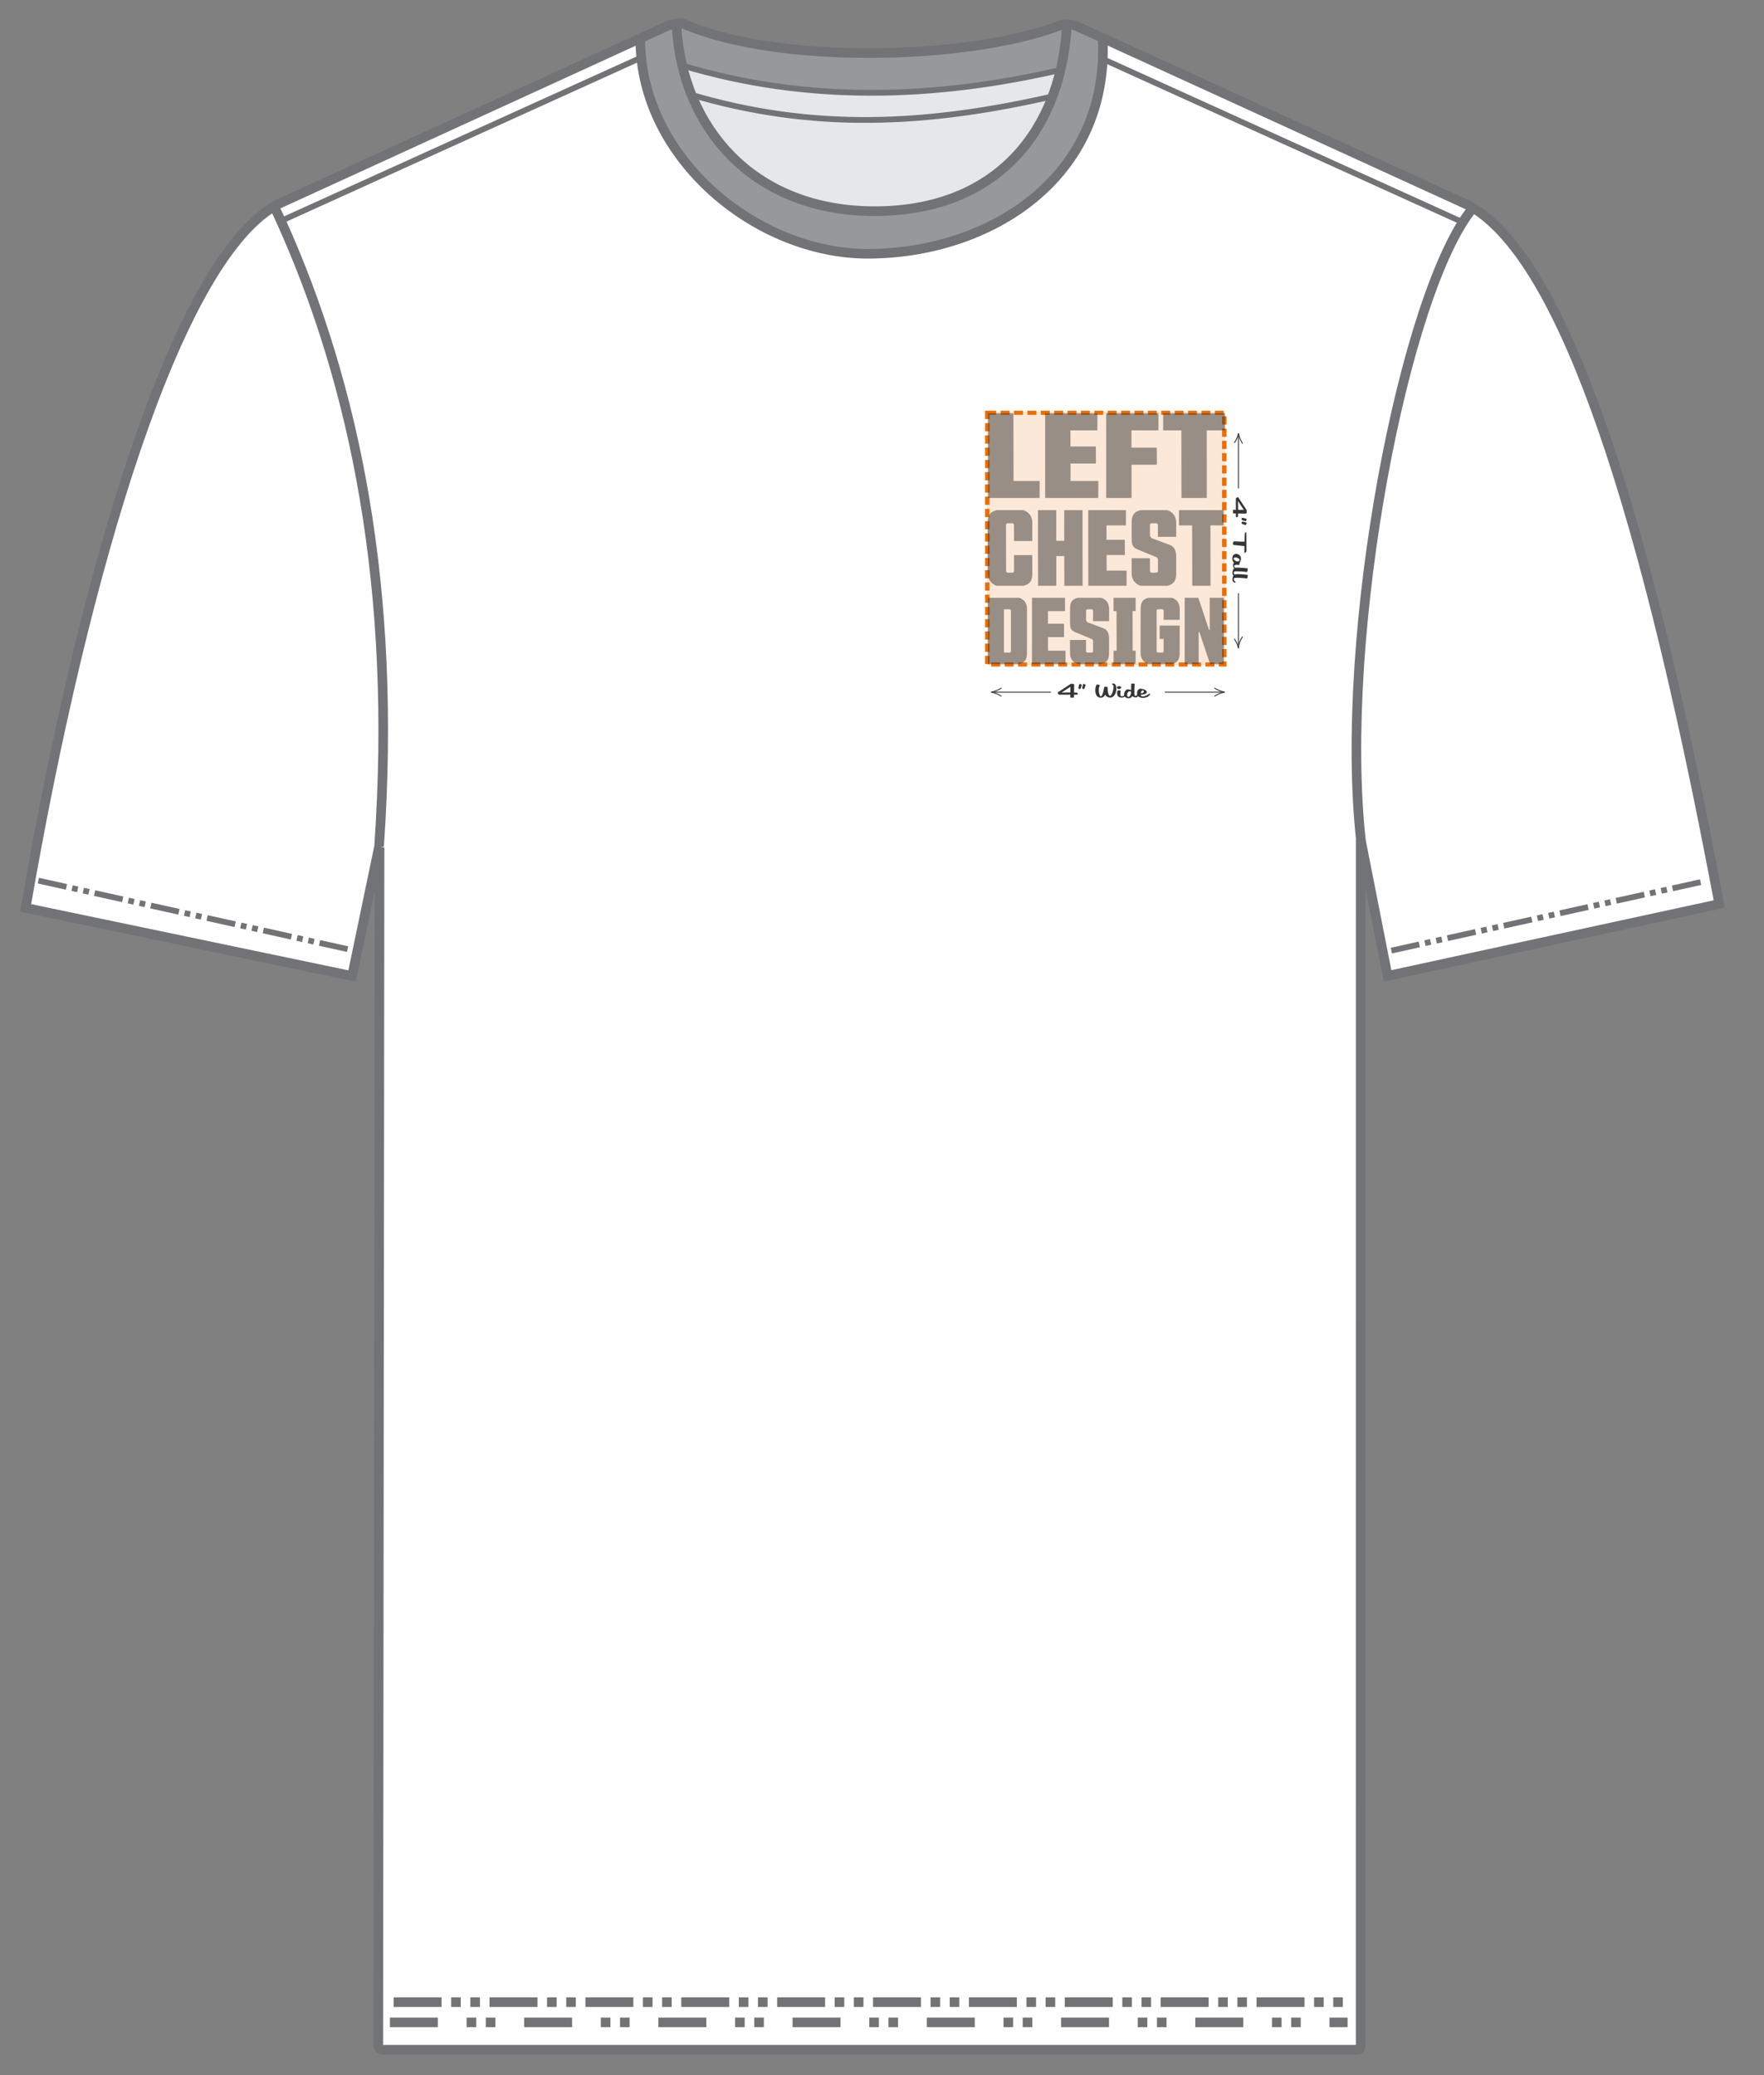 <svg xmlns="http://www.w3.org/2000/svg" xmlns:xlink="http://www.w3.org/1999/xlink" xml:space="preserve" width="425px" height="500px" style="shape-rendering:geometricPrecision; text-rendering:geometricPrecision; image-rendering:optimizeQuality; fill-rule:evenodd; clip-rule:evenodd" viewBox="0 0 425 500"><rect x="0" y="0" width="425" height="500" fill="#808080" stroke="none"/> <defs> <style type="text/css"> .str3 {stroke:#727376;stroke-width:1.39;stroke-miterlimit:2.613} .str5 {stroke:#727376;stroke-width:1.39;stroke-miterlimit:2.613} .str6 {stroke:#727376;stroke-width:1.39;stroke-miterlimit:2.613} .str4 {stroke:#727376;stroke-width:1.39;stroke-miterlimit:2.613} .str0 {stroke:#727376;stroke-width:2.31;stroke-miterlimit:2.613} .str7 {stroke:#727376;stroke-width:2.31;stroke-miterlimit:2.613} .str2 {stroke:#727376;stroke-width:2.31;stroke-miterlimit:2.613} .str11 {stroke:#727376;stroke-width:2.31;stroke-miterlimit:2.613} .str8 {stroke:#727376;stroke-width:2.31;stroke-miterlimit:2.613} .str1 {stroke:#727376;stroke-width:2.31;stroke-miterlimit:2.613} .str16 {stroke:#373435;stroke-width:0.22;stroke-miterlimit:2.613} .str15 {stroke:#373435;stroke-width:0.22;stroke-miterlimit:2.613} .str14 {stroke:#373435;stroke-width:0.22;stroke-miterlimit:2.613} .str18 {stroke:#373435;stroke-width:0.22;stroke-miterlimit:2.613} .str19 {stroke:#373435;stroke-width:0.22;stroke-miterlimit:2.613} .str20 {stroke:#373435;stroke-width:0.22;stroke-miterlimit:2.613} .str17 {stroke:#373435;stroke-width:0.22;stroke-miterlimit:2.613} .str21 {stroke:#373435;stroke-width:0.22;stroke-miterlimit:2.613} .str9 {stroke:#727376;stroke-width:1.39;stroke-miterlimit:2.613;stroke-dasharray:6.93 1.39 1.39 1.39 1.39 1.39} .str10 {stroke:#727376;stroke-width:1.39;stroke-miterlimit:2.613;stroke-dasharray:6.93 1.39 1.39 1.39 1.39 1.39} .str12 {stroke:#727376;stroke-width:2.31;stroke-miterlimit:2.613;stroke-dasharray:11.55 6.93 2.31 2.31 2.31 6.93} .str13 {stroke:#727376;stroke-width:2.31;stroke-miterlimit:2.613;stroke-dasharray:11.55 2.31 2.31 2.31 2.31 2.31} .fil3 {fill:none} .fil0 {fill:#FEFEFE} .fil4 {fill:#E6E7E8} .fil2 {fill:#96989A} .fil1 {fill:#E60094} .fil7 {fill:#373435;fill-rule:nonzero} .fil8 {fill:#ED6E00;fill-rule:nonzero} .fil5 {fill:#ED6E00;fill-opacity:0.149} .fil6 {fill:#ED6E00;fill-rule:nonzero;fill-opacity:0.149} .fil9 {fill:#373435;fill-rule:nonzero;fill-opacity:0.502} </style> </defs> <g id="Layer_x0020_1">  <path class="fil0" d="M66.13 49.69l87.9 -40.41c1.69,17.04 7.67,29.67 18.26,37.57 19.13,15.93 40.83,18.1 64.77,8.29 20.86,-10.02 29.64,-25.81 28.86,-46.18l88.49 40.77c-22.91,41.58 -29.71,105.45 -26.7,159.66l0.18 284.71 -236.84 0 0.29 -291.93c3.46,-31.24 0.46,-61.12 -5.23,-90.43 -3.84,-21.2 -10.85,-41.82 -19.98,-62.05z"></path> <path class="fil1" d="M65.89 49.73c12.02,24.49 19.65,51.9 23.73,81.68 2.63,24.46 3.74,48.69 1.8,72.43l-6.95 31.57 -78.47 -16.6c10.35,-48.97 19.07,-99.26 38.7,-140.71 5.79,-11.95 12.39,-22.32 21.19,-28.37z"></path> <path class="fil0 str0" d="M91.33 203.96l-6.5 31.21 -78.65 -16.42c14.37,-83.12 36.38,-155.01 59.89,-169.03 0.55,1.16 1.09,2.33 1.62,3.51 17.8,39.4 27.99,88.63 23.64,150.73z"></path> <path class="fil2" d="M163.04 5.81l1.35 10.23c14.24,3.89 28.44,5.98 43.02,6.27 16.3,0 32.3,-1.71 47.99,-5.32l1.62 -11.01c-15.54,4.82 -31.45,7.07 -47.71,6.95 -16.04,0.15 -31.44,-2.34 -46.27,-7.12z"></path> <path class="fil2" d="M153.97 9.68l9.07 -3.92c1.36,25.19 19.37,45.29 46.85,45.23 28.77,-0.05 44.54,-16.92 47.09,-45.1l8.93 3.52c0.54,32.44 -24.58,51.69 -55.2,52.41 -28.84,0.67 -53.37,-21.34 -56.74,-52.14z"></path> <path class="fil3 str1" d="M66.25 49.54l94.67 -43.35c1.15,-0.49 2.31,-0.69 3.47,-0.58 22.85,10.13 69.36,8.86 91.01,0.5 1.04,-0.48 3.11,-0.27 4.19,0.27l95.16 43.52"></path> <path class="fil1" d="M354.76 49.6c11.46,7.48 21.9,25.74 31.43,53.67 12.34,37.7 21.31,75.97 27.88,114.64l-79.83 17.32 -6.58 -34.55c-1.94,-36.87 1.18,-72.24 9.83,-105.98 3.59,-16.44 8.86,-31.79 17.27,-45.1z"></path> <path class="fil0 str2" d="M334.31 235.14l79.91 -17.32c-20.04,-106.84 -39.76,-155.67 -59.32,-167.75 -16.49,19.97 -32.5,102.66 -27,152.51l6.41 32.56z"></path> <line class="fil3 str3" x1="155.26" y1="13.52" x2="67.95" y2="53.12"></line> <line class="fil3 str4" x1="264.95" y1="13.88" x2="352.26" y2="53.48"></line> <path class="fil4" d="M164.59 16.04c13.62,3.74 28.41,5.8 44.2,6.4 15.66,-0.09 31.21,-1.89 46.63,-5.59 -5.34,21.12 -19.46,33.85 -46.45,34.28 -24.34,-2.15 -39.29,-13.7 -44.38,-35.09z"></path> <path class="fil3 str5" d="M164.38 15.78c29.97,9.02 60.4,8.17 91.1,1.08"></path> <path class="fil3 str6" d="M165.91 22.63c29.98,9.03 57.6,7.54 88.3,0.45"></path> <path class="fil3 str7" d="M163.02 6.67c1.55,24.29 18.34,43.55 46.19,44.19 29.64,0.68 46.06,-18.02 47.8,-44.1"></path> <path class="fil3 str8" d="M154.27 9.91c0.29,28.44 28.16,51.35 55.03,51.24 29.19,-0.13 57.97,-18.29 56.37,-51.87"></path> <line class="fil3 str9" x1="9.24" y1="212.19" x2="83.74" y2="228.69"></line> <line class="fil3 str10" x1="409.72" y1="212.55" x2="335.22" y2="229.05"></line> <path class="fil3 str11" d="M91.45 204.2l-0.31 288.68c0.09,0.6 0.45,0.96 1.15,1l234.99 0c0.31,-0.08 0.53,-0.28 0.54,-0.71l0.01 -290.91"></path> <line class="fil3 str12" x1="93.94" y1="487.29" x2="324.67" y2="487.29"></line> <line class="fil3 str13" x1="94.84" y1="482.42" x2="325.57" y2="482.42"></line> <g id="_1806588928080"> <g> <polygon class="fil5" points="237.95,99.38 294.98,99.38 294.98,160.12 237.95,160.12 "></polygon> <path id="1" class="fil6" d="M294.98 99.49l-57.03 0 0 -0.22 57.03 0 0.11 0.11 -0.11 0.11zm0 -0.22l0.11 0 0 0.11 -0.11 -0.11zm-0.11 60.85l0 -60.74 0.22 0 0 60.74 -0.11 0.11 -0.11 -0.11zm0.22 0l0 0.11 -0.11 0 0.11 -0.11zm-57.14 -0.12l57.03 0 0 0.23 -57.03 0 -0.11 -0.11 0.11 -0.12zm0 0.23l-0.11 0 0 -0.11 0.11 0.11zm0.11 -60.85l0 60.74 -0.22 0 0 -60.74 0.11 -0.11 0.11 0.11zm-0.22 0l0 -0.11 0.11 0 -0.11 0.11z"></path> </g> <path class="fil7" d="M257.91 164.82c0,-0.01 0.01,-0.02 0.04,-0.03 0.02,-0.01 0.05,-0.01 0.08,-0.01l0.51 0c0.03,0 0.07,0 0.12,0.02 0.05,0.01 0.09,0.05 0.11,0.11 0.02,0.04 0.02,0.08 0.03,0.15l-0.03 1.81 0.46 0c0.11,0 0.21,0.02 0.28,0.05 0.07,0.04 0.12,0.09 0.15,0.15 0.01,0.04 0.02,0.07 0.02,0.11 0,0.03 -0.01,0.06 -0.03,0.09 -0.02,0.03 -0.04,0.06 -0.08,0.08 -0.03,0.02 -0.08,0.03 -0.14,0.03l-0.67 0 -0.01 0.61c0,0.04 -0.01,0.06 -0.03,0.07 -0.02,0.02 -0.06,0.02 -0.12,0.02l-0.6 0c-0.04,0 -0.07,0 -0.09,0 -0.02,-0.01 -0.03,-0.02 -0.04,-0.04 -0.01,-0.02 -0.01,-0.03 -0.01,-0.04l0.02 -0.62 -2.71 0c-0.04,0 -0.07,-0.02 -0.11,-0.04 -0.04,-0.03 -0.07,-0.07 -0.09,-0.12l-0.12 -0.29c-0.02,-0.05 -0.01,-0.09 0.03,-0.12l3.03 -1.99zm-0.03 2.02l0.02 -1.37 -2.14 1.4 2.12 -0.03z"></path> <path id="1" class="fil7" d="M260.37 165.88c-0.03,0.08 -0.09,0.12 -0.2,0.12 -0.02,0 -0.05,0 -0.1,0 -0.04,-0.01 -0.08,-0.01 -0.11,-0.02 -0.03,0 -0.06,-0.02 -0.09,-0.04 -0.03,-0.03 -0.05,-0.05 -0.06,-0.08 -0.01,-0.03 -0.01,-0.05 -0.01,-0.07l0.23 -0.93c0.02,-0.05 0.05,-0.07 0.1,-0.07 0.03,0 0.05,0 0.08,0.01l0.32 0.13c0.05,0.02 0.08,0.04 0.09,0.07 0.01,0.02 0.01,0.05 0.01,0.09l-0.26 0.79zm0.91 0c-0.03,0.08 -0.09,0.12 -0.19,0.12 -0.03,0 -0.06,0 -0.1,0 -0.04,-0.01 -0.08,-0.01 -0.12,-0.02 -0.03,0 -0.06,-0.02 -0.09,-0.04 -0.02,-0.03 -0.04,-0.05 -0.05,-0.08 -0.01,-0.03 -0.02,-0.05 -0.01,-0.07l0.23 -0.93c0.01,-0.05 0.04,-0.07 0.1,-0.07 0.02,0 0.05,0 0.07,0.01l0.33 0.13c0.04,0.02 0.08,0.04 0.09,0.07 0.01,0.02 0.01,0.05 0,0.09l-0.26 0.79z"></path> <path id="2" class="fil7" d="M268.43 164.72c0.09,0.04 0.17,0.1 0.24,0.17 0.06,0.08 0.11,0.16 0.15,0.26 0.07,0.17 0.11,0.37 0.13,0.58 0.02,0.21 0.01,0.43 -0.02,0.65 -0.03,0.22 -0.09,0.43 -0.16,0.63 -0.08,0.21 -0.18,0.39 -0.31,0.55 -0.12,0.16 -0.26,0.28 -0.43,0.38 -0.16,0.09 -0.34,0.14 -0.54,0.14 -0.27,0 -0.5,-0.06 -0.71,-0.18 -0.21,-0.12 -0.38,-0.3 -0.52,-0.51 -0.12,0.25 -0.28,0.43 -0.45,0.55 -0.18,0.11 -0.4,0.17 -0.65,0.17 -0.23,0 -0.44,-0.06 -0.64,-0.19 -0.19,-0.13 -0.34,-0.32 -0.43,-0.55 -0.06,-0.14 -0.1,-0.29 -0.15,-0.46 -0.04,-0.17 -0.06,-0.35 -0.06,-0.55 0,-0.2 0.02,-0.41 0.06,-0.64 0.04,-0.22 0.11,-0.47 0.22,-0.72 0.01,-0.02 0.04,-0.03 0.08,-0.04 0.04,-0.01 0.09,-0.01 0.14,-0.01 0.06,0 0.12,0 0.19,0.01 0.07,0.01 0.13,0.02 0.19,0.04 0.06,0.01 0.11,0.03 0.15,0.05 0.05,0.02 0.07,0.04 0.08,0.07 0.01,0.03 0.01,0.05 -0.01,0.08 -0.1,0.16 -0.17,0.35 -0.21,0.56 -0.03,0.21 -0.05,0.42 -0.04,0.64 0.02,0.22 0.04,0.42 0.09,0.63 0.05,0.2 0.1,0.37 0.16,0.52 0.06,0.16 0.14,0.24 0.22,0.24 0.07,0 0.13,-0.03 0.19,-0.1 0.06,-0.07 0.11,-0.16 0.17,-0.27 0.05,-0.12 0.1,-0.25 0.15,-0.4 0.05,-0.14 0.09,-0.3 0.13,-0.47 0.04,-0.16 0.08,-0.33 0.11,-0.5 0.04,-0.17 0.07,-0.33 0.09,-0.48 0.01,-0.03 0.04,-0.06 0.1,-0.08 0.06,-0.02 0.12,-0.03 0.2,-0.03 0.05,0 0.11,0 0.17,0.01 0.05,0.01 0.11,0.03 0.15,0.04 0.05,0.02 0.1,0.04 0.13,0.06 0.04,0.03 0.06,0.05 0.07,0.09 0.01,0.02 0.02,0.04 0.01,0.06 -0.01,0.07 -0.01,0.17 -0.01,0.29 0,0.13 0.01,0.26 0.03,0.41 0.01,0.15 0.04,0.3 0.07,0.45 0.03,0.15 0.07,0.28 0.12,0.41 0.05,0.13 0.11,0.23 0.17,0.29 0.05,0.06 0.11,0.09 0.17,0.09 0.08,0 0.16,-0.05 0.24,-0.14 0.08,-0.1 0.16,-0.22 0.24,-0.37 0.07,-0.15 0.14,-0.32 0.2,-0.5 0.06,-0.19 0.11,-0.37 0.14,-0.55 0.04,-0.18 0.06,-0.35 0.06,-0.51 0,-0.16 -0.01,-0.28 -0.05,-0.38 -0.02,-0.05 -0.05,-0.1 -0.09,-0.15 -0.04,-0.04 -0.09,-0.07 -0.14,-0.1 -0.03,-0.01 -0.05,-0.03 -0.06,-0.06 -0.01,-0.02 -0.01,-0.05 -0.01,-0.07 0.01,-0.03 0.03,-0.05 0.05,-0.08 0.03,-0.02 0.05,-0.04 0.09,-0.06 0.04,-0.01 0.08,-0.02 0.13,-0.02 0.07,0 0.14,0.02 0.21,0.05z"></path> <path id="3" class="fil7" d="M269.18 166.57c0,-0.08 0.05,-0.14 0.14,-0.17 0.09,-0.04 0.19,-0.06 0.3,-0.06 0.08,0 0.16,0.01 0.23,0.03 0.07,0.02 0.11,0.04 0.12,0.07 0.01,0.04 0.01,0.11 0,0.2 -0.01,0.1 -0.02,0.2 -0.03,0.32 -0.02,0.11 -0.02,0.22 -0.02,0.34 0,0.11 0.01,0.21 0.05,0.29 0.02,0.06 0.06,0.1 0.13,0.13 0.07,0.03 0.14,0.04 0.23,0.04 0.12,0 0.24,-0.03 0.36,-0.08 0.12,-0.06 0.21,-0.14 0.27,-0.26 0.02,-0.04 0.05,-0.06 0.09,-0.06 0.03,0 0.06,0.01 0.08,0.02 0.03,0.02 0.05,0.04 0.06,0.07 0.01,0.03 0.01,0.06 0,0.09 -0.02,0.09 -0.06,0.16 -0.12,0.23 -0.07,0.06 -0.14,0.12 -0.23,0.17 -0.09,0.04 -0.18,0.08 -0.29,0.1 -0.11,0.03 -0.22,0.04 -0.33,0.04 -0.11,0 -0.21,-0.01 -0.31,-0.03 -0.1,-0.02 -0.19,-0.06 -0.28,-0.1 -0.09,-0.05 -0.17,-0.1 -0.23,-0.17 -0.07,-0.07 -0.13,-0.15 -0.17,-0.25 -0.03,-0.08 -0.05,-0.16 -0.06,-0.24 -0.01,-0.09 -0.02,-0.17 -0.02,-0.26 0,-0.08 0,-0.16 0,-0.24 0.01,-0.08 0.02,-0.15 0.03,-0.22zm-0.06 -0.8c-0.03,-0.07 -0.03,-0.13 -0.01,-0.18 0.02,-0.06 0.06,-0.1 0.12,-0.14 0.05,-0.03 0.11,-0.06 0.19,-0.08 0.08,-0.03 0.15,-0.04 0.23,-0.04 0.1,0 0.2,0.02 0.28,0.06 0.09,0.04 0.15,0.1 0.18,0.18 0.03,0.07 0.03,0.13 0.01,0.19 -0.02,0.05 -0.06,0.09 -0.11,0.13 -0.06,0.04 -0.12,0.06 -0.2,0.09 -0.07,0.02 -0.15,0.03 -0.23,0.03 -0.1,0 -0.19,-0.02 -0.28,-0.06 -0.09,-0.04 -0.15,-0.1 -0.18,-0.18z"></path> <path id="4" class="fil7" d="M273.36 164.84c-0.01,0.36 -0.02,0.68 -0.04,0.97 -0.01,0.29 -0.02,0.55 -0.02,0.77 0,0.23 0,0.42 0.01,0.58 0.01,0.15 0.03,0.27 0.06,0.36 0.05,0.11 0.11,0.16 0.2,0.16 0.03,0 0.07,0 0.1,-0.01 0.04,0 0.07,-0.02 0.11,-0.05 0.03,-0.02 0.07,-0.06 0.11,-0.12 0.04,-0.05 0.09,-0.12 0.14,-0.22 0.02,-0.04 0.05,-0.06 0.09,-0.06 0.03,0 0.05,0.01 0.08,0.02 0.02,0.02 0.04,0.04 0.06,0.07 0.01,0.03 0.01,0.06 0,0.09 -0.03,0.11 -0.06,0.2 -0.08,0.28 -0.03,0.08 -0.07,0.15 -0.11,0.2 -0.05,0.05 -0.1,0.09 -0.17,0.12 -0.06,0.02 -0.15,0.03 -0.25,0.03 -0.13,0 -0.27,-0.02 -0.43,-0.07 -0.16,-0.04 -0.29,-0.13 -0.42,-0.25 -0.09,0.17 -0.2,0.3 -0.34,0.39 -0.13,0.09 -0.32,0.14 -0.56,0.14 -0.1,0 -0.21,-0.01 -0.31,-0.03 -0.1,-0.02 -0.2,-0.05 -0.29,-0.1 -0.09,-0.05 -0.17,-0.11 -0.24,-0.19 -0.08,-0.08 -0.14,-0.18 -0.18,-0.29 -0.04,-0.09 -0.06,-0.19 -0.05,-0.3 -0.01,-0.11 0.01,-0.22 0.03,-0.34 0.03,-0.11 0.07,-0.22 0.13,-0.32 0.05,-0.11 0.12,-0.2 0.19,-0.29 0.07,-0.08 0.15,-0.14 0.24,-0.19 0.09,-0.05 0.19,-0.08 0.29,-0.08 0.16,0 0.31,0.02 0.45,0.05 0.13,0.04 0.25,0.08 0.36,0.13 -0.01,-0.14 0,-0.28 0,-0.42 0,-0.14 0.01,-0.27 0.01,-0.4 0,-0.13 0.01,-0.25 0.01,-0.36 0.01,-0.11 0.02,-0.2 0.02,-0.28 0,-0.05 0.04,-0.09 0.1,-0.11 0.07,-0.02 0.15,-0.03 0.24,-0.03 0.1,0 0.2,0.01 0.29,0.03 0.1,0.03 0.15,0.06 0.17,0.1 0,0.01 0,0.02 0,0.02zm-1.18 1.73c-0.13,0 -0.24,0.04 -0.33,0.12 -0.09,0.08 -0.16,0.18 -0.21,0.3 -0.05,0.12 -0.07,0.25 -0.08,0.38 0,0.14 0.02,0.26 0.06,0.37 0.05,0.12 0.13,0.18 0.24,0.18 0.06,0 0.12,-0.02 0.2,-0.06 0.07,-0.04 0.14,-0.11 0.2,-0.21 0.07,-0.1 0.12,-0.22 0.17,-0.38 0.05,-0.16 0.08,-0.36 0.09,-0.6 -0.12,-0.07 -0.23,-0.1 -0.34,-0.1z"></path> <path id="5" class="fil7" d="M277.09 167.3c-0.04,0.11 -0.12,0.22 -0.23,0.33 -0.11,0.1 -0.24,0.19 -0.4,0.27 -0.15,0.07 -0.33,0.13 -0.52,0.18 -0.19,0.04 -0.38,0.07 -0.58,0.07 -0.12,0 -0.24,-0.02 -0.38,-0.04 -0.13,-0.02 -0.26,-0.06 -0.38,-0.11 -0.13,-0.05 -0.23,-0.11 -0.33,-0.18 -0.09,-0.07 -0.16,-0.15 -0.2,-0.24 -0.09,-0.23 -0.13,-0.45 -0.12,-0.64 0.02,-0.2 0.06,-0.37 0.13,-0.52 0.07,-0.14 0.17,-0.26 0.28,-0.34 0.12,-0.08 0.22,-0.13 0.33,-0.13 0.13,0 0.28,0.02 0.44,0.04 0.17,0.03 0.33,0.07 0.48,0.12 0.15,0.06 0.29,0.13 0.41,0.21 0.12,0.09 0.2,0.19 0.25,0.3 0.04,0.09 0.04,0.18 0.01,0.27 -0.04,0.09 -0.11,0.17 -0.23,0.24 -0.12,0.07 -0.28,0.13 -0.48,0.18 -0.21,0.05 -0.46,0.08 -0.77,0.09 0.01,0.01 0.01,0.03 0.02,0.06 0.01,0.02 0.01,0.04 0.02,0.05 0.04,0.11 0.11,0.19 0.2,0.24 0.09,0.05 0.19,0.07 0.3,0.07 0.14,0 0.28,-0.03 0.44,-0.08 0.16,-0.06 0.31,-0.12 0.46,-0.19 0.14,-0.07 0.27,-0.14 0.39,-0.21 0.11,-0.07 0.19,-0.12 0.24,-0.16 0.01,-0.01 0.03,-0.02 0.04,-0.03 0.01,-0.01 0.02,-0.02 0.04,-0.02 0.03,0 0.06,0.01 0.09,0.03 0.02,0.01 0.04,0.03 0.05,0.06 0.01,0.02 0.01,0.05 0,0.08zm-2 -0.28c0.09,0 0.18,-0.02 0.25,-0.05 0.07,-0.04 0.12,-0.09 0.17,-0.14 0.04,-0.05 0.07,-0.11 0.08,-0.17 0.01,-0.06 0,-0.12 -0.02,-0.17 -0.01,-0.04 -0.04,-0.08 -0.09,-0.11 -0.04,-0.03 -0.1,-0.04 -0.17,-0.04 -0.05,0 -0.1,0.02 -0.15,0.05 -0.05,0.04 -0.09,0.09 -0.14,0.15 -0.04,0.06 -0.08,0.13 -0.12,0.21 -0.03,0.07 -0.06,0.15 -0.08,0.24 0.09,0.02 0.18,0.03 0.27,0.03z"></path> <path class="fil7" d="M300.33 122.86c0,0.01 0.01,0.02 0.02,0.05 0.01,0.02 0.01,0.05 0.01,0.08l0 0.51c0,0.03 0,0.07 -0.02,0.12 -0.01,0.05 -0.05,0.09 -0.11,0.11 -0.04,0.01 -0.08,0.02 -0.15,0.02l-1.81 -0.03 0 0.47c0,0.11 -0.01,0.21 -0.05,0.28 -0.04,0.07 -0.09,0.12 -0.15,0.15 -0.04,0.01 -0.07,0.02 -0.1,0.02 -0.04,-0.01 -0.07,-0.01 -0.1,-0.03 -0.03,-0.02 -0.06,-0.04 -0.08,-0.08 -0.02,-0.04 -0.03,-0.08 -0.03,-0.14l0 -0.67 -0.61 -0.01c-0.04,0 -0.06,-0.02 -0.07,-0.03 -0.02,-0.02 -0.02,-0.06 -0.02,-0.13l0 -0.59c0,-0.04 0,-0.07 0,-0.09 0.01,-0.02 0.02,-0.03 0.04,-0.04 0.02,-0.01 0.03,-0.01 0.04,-0.01l0.62 0.02 0 -2.71c0,-0.04 0.02,-0.08 0.04,-0.11 0.03,-0.04 0.07,-0.07 0.12,-0.09l0.29 -0.12c0.05,-0.02 0.09,-0.01 0.12,0.03l2 3.02zm-2.03 -0.02l1.37 0.02 -1.4 -2.14 0.03 2.12z"></path> <path id="1" class="fil7" d="M299.26 125.33c-0.08,-0.03 -0.12,-0.09 -0.12,-0.2 0,-0.02 0,-0.05 0,-0.1 0.01,-0.04 0.01,-0.08 0.02,-0.11 0,-0.03 0.02,-0.06 0.04,-0.09 0.03,-0.03 0.05,-0.05 0.08,-0.06 0.03,-0.01 0.05,-0.01 0.07,-0.01l0.93 0.23c0.05,0.01 0.07,0.05 0.07,0.1 0,0.02 0,0.05 -0.01,0.08l-0.13 0.32c-0.01,0.05 -0.04,0.08 -0.07,0.09 -0.02,0.01 -0.05,0.01 -0.09,0l-0.79 -0.25zm0 0.91c-0.08,-0.03 -0.12,-0.09 -0.12,-0.19 0,-0.03 0,-0.06 0,-0.1 0.01,-0.05 0.01,-0.08 0.02,-0.12 0,-0.03 0.02,-0.06 0.04,-0.09 0.03,-0.02 0.05,-0.04 0.08,-0.05 0.03,-0.02 0.05,-0.02 0.07,-0.01l0.93 0.22c0.05,0.02 0.07,0.05 0.07,0.11 0,0.02 0,0.04 -0.01,0.07l-0.13 0.32c-0.01,0.05 -0.04,0.08 -0.07,0.1 -0.02,0 -0.05,0 -0.09,0l-0.79 -0.26z"></path> <path id="2" class="fil7" d="M299.81 133.06c0,-0.26 0,-0.52 0,-0.76 0,-0.25 0,-0.5 0.01,-0.73l-2.68 -0.27c-0.03,0 -0.05,-0.03 -0.06,-0.1 -0.02,-0.07 -0.03,-0.14 -0.03,-0.23 0,-0.06 0.01,-0.11 0.01,-0.16 0.01,-0.06 0.02,-0.11 0.04,-0.16 0.02,-0.05 0.04,-0.09 0.07,-0.13 0.02,-0.04 0.06,-0.06 0.1,-0.08 0.02,-0.01 0.03,-0.01 0.05,-0.01 0.01,0 0.02,0 0.04,0l2.48 0.1c0.01,-0.52 0.02,-0.96 0.04,-1.31 0.01,-0.35 0.03,-0.59 0.04,-0.7 0.01,-0.06 0.04,-0.11 0.08,-0.16 0.05,-0.05 0.1,-0.08 0.14,-0.1 0.04,-0.02 0.07,-0.02 0.09,-0.01 0.03,0.01 0.04,0.03 0.04,0.07 0,0.12 0,0.22 0.01,0.31 0,0.09 0,0.19 0,0.31 0.01,0.13 0.01,0.28 0.01,0.46 0,0.18 0,0.41 0.01,0.7 0,0.3 0,0.66 0,1.09 0.01,0.44 0.01,0.97 0.01,1.59 0,0.03 -0.01,0.07 -0.04,0.11 -0.02,0.05 -0.05,0.09 -0.08,0.14 -0.04,0.05 -0.08,0.09 -0.12,0.12 -0.04,0.04 -0.08,0.07 -0.11,0.08 -0.05,0.02 -0.08,0.02 -0.11,-0.01 -0.03,-0.02 -0.04,-0.07 -0.04,-0.16z"></path> <path id="3" class="fil7" d="M297.62 137.09c-0.18,-0.09 -0.33,-0.21 -0.42,-0.36 -0.09,-0.15 -0.14,-0.31 -0.14,-0.48 0,-0.11 0.02,-0.23 0.06,-0.33 0.04,-0.12 0.11,-0.22 0.2,-0.31 -0.05,-0.03 -0.11,-0.08 -0.16,-0.15 -0.05,-0.08 -0.09,-0.16 -0.13,-0.26 -0.04,-0.09 -0.07,-0.2 -0.1,-0.31 -0.02,-0.12 -0.03,-0.23 -0.03,-0.35 0,-0.11 0.01,-0.21 0.03,-0.32 0.02,-0.1 0.06,-0.2 0.1,-0.29 0.05,-0.09 0.12,-0.17 0.19,-0.24 0.08,-0.07 0.18,-0.13 0.29,-0.18 0.09,-0.03 0.19,-0.05 0.3,-0.05 0.11,-0.01 0.22,0.01 0.32,0.04 0.11,0.03 0.22,0.07 0.32,0.13 0.1,0.06 0.19,0.14 0.27,0.22 0.08,0.09 0.14,0.19 0.19,0.3 0.05,0.12 0.07,0.24 0.07,0.39 0,0.1 -0.01,0.21 -0.03,0.32 -0.02,0.12 -0.05,0.23 -0.09,0.34 -0.03,0.11 -0.07,0.21 -0.12,0.31 -0.04,0.1 -0.09,0.19 -0.13,0.27l0 0.29c0,0.04 0,0.07 -0.01,0.07 -0.01,0 -0.02,0 -0.02,0 -0.23,-0.04 -0.43,-0.06 -0.62,-0.06 -0.18,0.01 -0.33,0.04 -0.45,0.08 -0.13,0.05 -0.19,0.12 -0.19,0.22 0,0.07 0.03,0.15 0.1,0.25 0.06,0.09 0.17,0.16 0.32,0.22 0.04,0.02 0.06,0.05 0.06,0.1 0,0.03 0,0.06 -0.02,0.08 -0.01,0.03 -0.03,0.04 -0.06,0.06 -0.03,0.01 -0.06,0.01 -0.1,0zm1 -2.18c0,-0.1 -0.04,-0.2 -0.13,-0.28 -0.09,-0.08 -0.2,-0.15 -0.33,-0.2 -0.13,-0.05 -0.26,-0.09 -0.4,-0.1 -0.13,-0.02 -0.25,-0.01 -0.35,0.03 -0.12,0.05 -0.19,0.13 -0.19,0.24 0,0.1 0.06,0.21 0.18,0.33 0.11,0.13 0.29,0.24 0.53,0.34 0.09,-0.02 0.19,-0.03 0.28,-0.03 0.1,0 0.21,0 0.32,0.02 0.03,-0.06 0.05,-0.11 0.07,-0.17 0.02,-0.06 0.02,-0.12 0.02,-0.18z"></path> <path id="4" class="fil7" d="M300.48 136.93c0.04,0 0.08,0.03 0.1,0.08 0.02,0.05 0.02,0.11 0.02,0.18 0,0.06 0,0.13 -0.01,0.2 -0.01,0.07 -0.03,0.14 -0.05,0.2 -0.02,0.06 -0.04,0.11 -0.06,0.16 -0.03,0.04 -0.05,0.07 -0.07,0.08 -0.01,0 -0.02,0 -0.02,0 -0.46,-0.07 -0.87,-0.11 -1.24,-0.13 -0.37,-0.02 -0.68,-0.03 -0.94,-0.04 -0.25,0 -0.45,0 -0.59,0.01 -0.14,0.01 -0.21,0.02 -0.22,0.02 -0.04,0.02 -0.08,0.05 -0.1,0.11 -0.02,0.06 -0.04,0.12 -0.04,0.2 0,0.12 0.04,0.24 0.1,0.36 0.06,0.12 0.15,0.2 0.27,0.24 0.04,0.01 0.06,0.04 0.06,0.09 0,0.03 -0.01,0.06 -0.02,0.08 -0.02,0.03 -0.04,0.04 -0.07,0.06 -0.03,0.01 -0.06,0.01 -0.09,0 -0.21,-0.05 -0.37,-0.14 -0.45,-0.26 -0.09,-0.12 -0.14,-0.28 -0.14,-0.48 0,-0.14 0.02,-0.27 0.04,-0.4 0.03,-0.13 0.07,-0.26 0.11,-0.37 0.05,-0.11 0.1,-0.2 0.16,-0.28 0.06,-0.07 0.12,-0.12 0.18,-0.15 0.08,-0.03 0.16,-0.05 0.24,-0.07 0.09,-0.02 0.18,-0.03 0.29,-0.04 0.11,-0.01 0.24,-0.01 0.39,-0.01 0.15,0.01 0.32,0.01 0.53,0.03 0.2,0.01 0.43,0.03 0.7,0.05 0.26,0.02 0.57,0.05 0.92,0.08z"></path> <path id="5" class="fil7" d="M300.48 138.49c0.04,0 0.08,0.03 0.1,0.08 0.02,0.05 0.02,0.11 0.02,0.18 0,0.06 0,0.13 -0.01,0.2 -0.01,0.07 -0.03,0.14 -0.05,0.2 -0.02,0.06 -0.04,0.11 -0.06,0.15 -0.03,0.05 -0.05,0.08 -0.07,0.08 -0.01,0.01 -0.02,0.01 -0.02,0.01 -0.46,-0.07 -0.87,-0.11 -1.24,-0.13 -0.37,-0.02 -0.68,-0.03 -0.94,-0.04 -0.25,0 -0.45,0 -0.59,0.01 -0.14,0.01 -0.21,0.02 -0.22,0.02 -0.04,0.02 -0.08,0.05 -0.1,0.11 -0.02,0.06 -0.04,0.12 -0.04,0.2 0,0.12 0.04,0.24 0.1,0.36 0.06,0.12 0.15,0.2 0.27,0.24 0.04,0.01 0.06,0.04 0.06,0.09 0,0.03 -0.01,0.05 -0.02,0.08 -0.02,0.02 -0.04,0.04 -0.07,0.06 -0.03,0.01 -0.06,0.01 -0.09,0 -0.21,-0.05 -0.37,-0.14 -0.45,-0.26 -0.09,-0.12 -0.14,-0.28 -0.14,-0.48 0,-0.14 0.02,-0.27 0.04,-0.4 0.03,-0.14 0.07,-0.26 0.11,-0.37 0.05,-0.11 0.1,-0.2 0.16,-0.28 0.06,-0.07 0.12,-0.12 0.18,-0.15 0.08,-0.03 0.16,-0.05 0.24,-0.07 0.09,-0.02 0.18,-0.03 0.29,-0.04 0.11,-0.01 0.24,-0.01 0.39,-0.01 0.15,0.01 0.32,0.01 0.53,0.03 0.2,0.01 0.43,0.03 0.7,0.05 0.26,0.02 0.57,0.05 0.92,0.08z"></path> <line class="fil3 str14" x1="253.22" y1="166.77" x2="238.82" y2="166.77"></line> <path class="fil3 str15" d="M238.84 166.77c0.83,-0.15 1.85,-0.57 2.45,-1"></path> <path class="fil3 str16" d="M238.84 166.77c0.82,0.15 1.84,0.57 2.44,1"></path> <g> <polygon class="fil7" points="298.48,104.45 298.48,117.7 298.26,117.7 298.26,104.45 "></polygon> </g> <path class="fil3 str17" d="M298.39 104.43c0.14,0.83 0.57,1.84 0.99,2.44"></path> <g> <polygon class="fil7" points="297.28,106.64 297.32,106.59 297.36,106.54 297.4,106.48 297.44,106.43 297.48,106.37 297.51,106.3 297.55,106.24 297.59,106.18 297.63,106.11 297.66,106.04 297.7,105.98 297.74,105.91 297.77,105.84 297.81,105.76 297.84,105.69 297.87,105.62 297.91,105.54 297.94,105.47 297.97,105.4 298,105.32 298.03,105.25 298.05,105.17 298.08,105.1 298.1,105.02 298.13,104.95 298.15,104.87 298.17,104.8 298.19,104.73 298.21,104.65 298.23,104.58 298.24,104.51 298.26,104.44 298.48,104.48 298.46,104.56 298.44,104.63 298.43,104.71 298.41,104.78 298.39,104.86 298.36,104.94 298.34,105.01 298.31,105.09 298.29,105.17 298.26,105.25 298.23,105.32 298.2,105.4 298.17,105.48 298.14,105.56 298.11,105.63 298.07,105.71 298.04,105.78 298.01,105.86 297.97,105.93 297.93,106.01 297.9,106.08 297.86,106.15 297.82,106.22 297.78,106.29 297.74,106.36 297.7,106.42 297.66,106.48 297.62,106.55 297.58,106.61 297.54,106.67 297.5,106.72 297.46,106.78 "></polygon> </g> <line class="fil3 str18" x1="280.65" y1="166.77" x2="295.05" y2="166.77"></line> <path class="fil3 str19" d="M295.03 166.77c-0.83,-0.15 -1.84,-0.57 -2.45,-1"></path> <path class="fil3 str20" d="M295.03 166.77c-0.82,0.15 -1.84,0.57 -2.44,1"></path> <g> <polygon class="fil7" points="298.48,156.2 298.26,156.2 298.26,142.94 298.48,142.94 "></polygon> </g> <path class="fil3 str21" d="M298.37 155.84c0.15,-0.83 0.57,-1.84 1,-2.44"></path> <g> <polygon class="fil7" points="297.28,154 297.46,153.87 297.5,153.92 297.54,153.98 297.58,154.04 297.62,154.1 297.66,154.16 297.7,154.23 297.74,154.29 297.78,154.36 297.82,154.43 297.86,154.5 297.9,154.57 297.93,154.64 297.97,154.71 298.01,154.79 298.04,154.86 298.07,154.94 298.11,155.01 298.14,155.09 298.17,155.17 298.2,155.24 298.23,155.32 298.26,155.4 298.29,155.48 298.31,155.55 298.34,155.63 298.36,155.71 298.39,155.79 298.41,155.86 298.43,155.94 298.44,156.01 298.46,156.09 298.48,156.16 298.26,156.2 298.24,156.13 298.23,156.06 298.21,155.99 298.19,155.92 298.17,155.85 298.15,155.77 298.13,155.7 298.1,155.62 298.08,155.55 298.05,155.47 298.03,155.4 298,155.32 297.97,155.25 297.94,155.17 297.91,155.1 297.87,155.03 297.84,154.95 297.81,154.88 297.77,154.81 297.74,154.74 297.7,154.67 297.66,154.6 297.63,154.53 297.59,154.47 297.55,154.4 297.51,154.34 297.48,154.28 297.44,154.22 297.4,154.16 297.36,154.11 297.32,154.05 "></polygon> </g> <g> <path class="fil8" d="M240.01 98.96l0 0.99 -2.15 0 0 -0.99 2.15 0zm3.23 0l0 0.99 -2.15 0 0 -0.99 2.15 0zm3.22 0l0 0.99 -2.15 0 0 -0.99 2.15 0zm3.23 0l0 0.99 -2.15 0 0 -0.99 2.15 0zm3.22 0l0 0.99 -2.15 0 0 -0.99 2.15 0zm3.23 0l0 0.99 -2.15 0 0 -0.99 2.15 0zm3.22 0l0 0.99 -2.15 0 0 -0.99 2.15 0zm3.22 0l0 0.99 -2.14 0 0 -0.99 2.14 0zm3.23 0l0 0.99 -2.15 0 0 -0.99 2.15 0zm3.22 0l0 0.99 -2.15 0 0 -0.99 2.15 0zm3.23 0l0 0.99 -2.15 0 0 -0.99 2.15 0zm3.23 0l0 0.99 -2.15 0 0 -0.99 2.15 0zm3.22 0l0 0.99 -2.15 0 0 -0.99 2.15 0zm3.23 0l0 0.99 -2.15 0 0 -0.99 2.15 0zm3.22 0l0 0.99 -2.15 0 0 -0.99 2.15 0zm3.23 0l0 0.99 -2.15 0 0 -0.99 2.15 0zm3.23 0l0 0.99 -2.16 0 0 -0.99 2.16 0zm3.22 0l0 0.99 -2.15 0 0 -0.99 2.15 0zm0.68 3.33l-1.08 0 0 -1.97 1.08 0 0 1.97zm0 2.95l-1.08 0 0 -1.97 1.08 0 0 1.97zm0 2.95l-1.08 0 0 -1.97 1.08 0 0 1.97zm0 2.95l-1.08 0 0 -1.97 1.08 0 0 1.97zm0 2.95l-1.08 0 0 -1.96 1.08 0 0 1.96zm0 2.96l-1.08 0 0 -1.97 1.08 0 0 1.97zm0 2.95l-1.08 0 0 -1.97 1.08 0 0 1.97zm0 2.95l-1.08 0 0 -1.97 1.08 0 0 1.97zm0 2.95l-1.08 0 0 -1.97 1.08 0 0 1.97zm0 2.95l-1.08 0 0 -1.97 1.08 0 0 1.97zm0 2.95l-1.08 0 0 -1.96 1.08 0 0 1.96zm0 2.95l-1.08 0 0 -1.96 1.08 0 0 1.96zm0 2.96l-1.08 0 0 -1.97 1.08 0 0 1.97zm0 2.95l-1.08 0 0 -1.97 1.08 0 0 1.97zm0 2.95l-1.08 0 0 -1.97 1.08 0 0 1.97zm0 2.95l-1.08 0 0 -1.97 1.08 0 0 1.97zm0 2.95l-1.08 0 0 -1.96 1.08 0 0 1.96zm0 2.96l-1.08 0 0 -1.97 1.08 0 0 1.97zm0 2.95l-1.08 0 0 -1.97 1.08 0 0 1.97zm0 2.95l-1.08 0 0 -1.97 1.08 0 0 1.97zm-1.08 1.75l0 -0.76 1.08 0 0 0.76 -0.54 0.49 -0.54 -0.49zm1.08 0l0 0.49 -0.54 0 0.54 -0.49zm-1.86 0.49l0 -0.99 1.32 0 0 0.99 -1.32 0zm-3.23 0l0 -0.99 2.15 0 0 0.99 -2.15 0zm-3.22 0l0 -0.99 2.15 0 0 0.99 -2.15 0zm-3.23 0l0 -0.99 2.15 0 0 0.99 -2.15 0zm-3.22 0l0 -0.99 2.15 0 0 0.99 -2.15 0zm-3.23 0l0 -0.99 2.15 0 0 0.99 -2.15 0zm-3.22 0l0 -0.99 2.15 0 0 0.99 -2.15 0zm-3.23 0l0 -0.99 2.15 0 0 0.99 -2.15 0zm-3.22 0l0 -0.99 2.15 0 0 0.99 -2.15 0zm-3.23 0l0 -0.99 2.15 0 0 0.99 -2.15 0zm-3.22 0l0 -0.99 2.15 0 0 0.99 -2.15 0zm-3.23 0l0 -0.99 2.15 0 0 0.99 -2.15 0zm-3.22 0l0 -0.99 2.15 0 0 0.99 -2.15 0zm-3.23 0l0 -0.99 2.15 0 0 0.99 -2.15 0zm-3.22 0l0 -0.99 2.15 0 0 0.99 -2.15 0zm-3.23 0l0 -0.99 2.15 0 0 0.99 -2.15 0zm-3.23 0l0 -0.99 2.15 0 0 0.99 -2.15 0zm-3.23 0l0 -0.99 2.16 0 0 0.99 -2.16 0zm-1.49 -2.57l1.07 0 0 1.97 -1.07 0 0 -1.97zm0 -2.95l1.07 0 0 1.97 -1.07 0 0 -1.97zm0 -2.95l1.07 0 0 1.97 -1.07 0 0 -1.97zm0 -2.95l1.07 0 0 1.97 -1.07 0 0 -1.97zm0 -2.95l1.07 0 0 1.96 -1.07 0 0 -1.96zm0 -2.96l1.07 0 0 1.97 -1.07 0 0 -1.97zm0 -2.95l1.07 0 0 1.97 -1.07 0 0 -1.97zm0 -2.95l1.07 0 0 1.97 -1.07 0 0 -1.97zm0 -2.95l1.07 0 0 1.97 -1.07 0 0 -1.97zm0 -2.95l1.07 0 0 1.97 -1.07 0 0 -1.97zm0 -2.95l1.07 0 0 1.96 -1.07 0 0 -1.96zm0 -2.95l1.07 0 0 1.96 -1.07 0 0 -1.96zm0 -2.96l1.07 0 0 1.97 -1.07 0 0 -1.97zm0 -2.95l1.07 0 0 1.97 -1.07 0 0 -1.97zm0 -2.95l1.07 0 0 1.97 -1.07 0 0 -1.97zm0 -2.95l1.07 0 0 1.97 -1.07 0 0 -1.97zm0 -2.95l1.07 0 0 1.97 -1.07 0 0 -1.97zm0 -2.96l1.07 0 0 1.97 -1.07 0 0 -1.97zm0 -2.95l1.07 0 0 1.97 -1.07 0 0 -1.97zm0 -2.95l1.07 0 0 1.97 -1.07 0 0 -1.97zm1.07 -2.5l0 1.51 -1.07 0 0 -1.51 0.53 -0.5 0.54 0.5zm-1.07 0l0 -0.5 0.53 0 -0.53 0.5z"></path> </g> <path class="fil9" d="M238.06 119.99l12.41 0 0.02 -4.11 -6.3 0 -0.02 -16.29 -6.11 0 0 20.4zm13.75 0l12.79 0 0.02 -4.11 -6.69 0 0 -4.19 6.11 0 -0.02 -4.11 -6.11 0 -0.01 -3.88 6.49 0 0.02 -4.11 -12.61 0 0.01 20.4zm26.92 -8.02l-0.02 -4.11 -6.11 0 0 -4.16 6.49 0 0.02 -4.11 -12.6 0 0 20.4 6.11 0 0 -8.02 6.11 0zm16.4 -8.27l0.02 -4.11 -14.9 0 -0.01 4.11 4.39 0 0.02 16.29 6.11 0 -0.02 -16.29 4.39 0z"></path> <path class="fil9" d="M248.7 133.76l-4.4 0 0.02 3.97 -0.28 0.26 -1.37 0 -0.27 -0.26 -0.02 -11.4 0.28 -0.25 1.37 0 0.27 0.25 0.01 4.03 4.4 0 0 -4.4c-0.01,-1.68 -0.94,-2.64 -2.15,-3.04l-6.44 0c-1.49,0.4 -2.15,1.11 -2.14,3.04l0 12.15c0,1.67 0.95,2.64 2.16,3.04l6.44 0c1.49,-0.4 2.15,-1.11 2.14,-3.04l-0.02 -4.35zm7.73 7.39l4.4 0 -0.02 -18.23 -4.4 0 -0.01 7.39 -1.92 0 0 -7.39 -4.4 0 0.02 18.23 4.4 0 0 -7.17 1.92 0 0.01 7.17zm5.78 0l9.21 0 0.01 -3.67 -4.81 0 -0.01 -3.75 4.4 0 -0.02 -3.67 -4.4 0 -0.01 -3.47 4.68 0 0.01 -3.67 -9.08 0 0.02 18.23zm19.62 -9.85l-4.42 -1.65 -0.35 -0.53 -0.01 -2.79 0.28 -0.25 1.37 0 0.27 0.25 0 3.02 4.41 0 0 -3.39c-0.02,-1.68 -0.94,-2.64 -2.15,-3.04l-6.44 0c-1.49,0.4 -2.15,1.11 -2.14,3.04l0 3.69c0.01,1.62 0.18,2.23 1.55,2.79l4.55 1.87 0.23 0.36 0.01 3.06 -0.28 0.26 -1.37 0 -0.27 -0.26 -0.02 -3.21 -4.4 0 0 3.59c0,1.67 0.95,2.64 2.16,3.04l6.44 0c1.49,-0.4 2.15,-1.11 2.13,-3.04l0 -4.02c-0.01,-1.37 -0.43,-2.39 -1.55,-2.79zm12.96 -4.71l0 -3.67 -10.73 0 -0.01 3.67 3.17 0 0.03 14.56 4.4 0 -0.03 -14.56 3.17 0z"></path> <path class="fil9" d="M247.43 146.69c-0.01,-1.46 -0.82,-2.31 -1.88,-2.66l-7.53 0 0 15.98 7.52 0c1.31,-0.35 1.89,-0.97 1.88,-2.66l0.01 -10.66zm-4.1 0.11l0.24 0.22 0 10 -0.25 0.22 -1.44 0 0 -10.44 1.45 0zm5.3 13.21l8.08 0 0.01 -3.22 -4.22 0 0 -3.28 3.86 0 -0.01 -3.22 -3.86 0 0 -3.04 4.1 0 0.01 -3.22 -7.96 0 -0.01 15.98zm17.21 -8.63l-3.87 -1.45 -0.3 -0.46 -0.01 -2.45 0.25 -0.22 1.2 0 0.24 0.22 0 2.65 3.86 0 0.01 -2.98c-0.02,-1.46 -0.83,-2.31 -1.89,-2.66l-5.64 0c-1.31,0.35 -1.89,0.97 -1.88,2.66l-0.01 3.24c0.01,1.42 0.16,1.96 1.36,2.44l3.98 1.65 0.21 0.31 0 2.69 -0.24 0.22 -1.21 0 -0.24 -0.22 0 -2.82 -3.86 0 0 3.15c-0.01,1.46 0.82,2.31 1.88,2.66l5.64 0c1.31,-0.35 1.89,-0.97 1.88,-2.66l0.01 -3.53c-0.02,-1.2 -0.38,-2.09 -1.37,-2.44zm7.76 8.63l0.01 -3.22 -0.72 0 -0.02 -9.54 0.73 0 0.01 -3.22 -5.31 0 -0.01 3.22 0.72 0 0.02 9.54 -0.73 0 -0.01 3.22 5.31 0zm8.73 0c1.31,-0.35 1.89,-0.97 1.88,-2.66l0.02 -6.62 -4.83 0 -0.01 3.22 0.96 0 0.01 3.07 -0.25 0.22 -1.2 0 -0.24 -0.22 0 -10 0.25 -0.22 1.2 0 0.24 0.22 0.01 2.33 3.86 0 0 -2.66c-0.02,-1.46 -0.83,-2.31 -1.89,-2.66l-5.64 0c-1.31,0.35 -1.89,0.97 -1.88,2.66l-0.02 10.66c0,1.46 0.83,2.31 1.89,2.66l5.64 0zm9.14 -8.23l-0.17 0 -2.59 -7.75 -3.28 0 -0.01 15.98 3.38 0 -0.01 -7.75 0.17 0 2.59 7.75 3.28 0 0.01 -15.98 -3.38 0 0.01 7.75z"></path> </g> </g> </svg>
